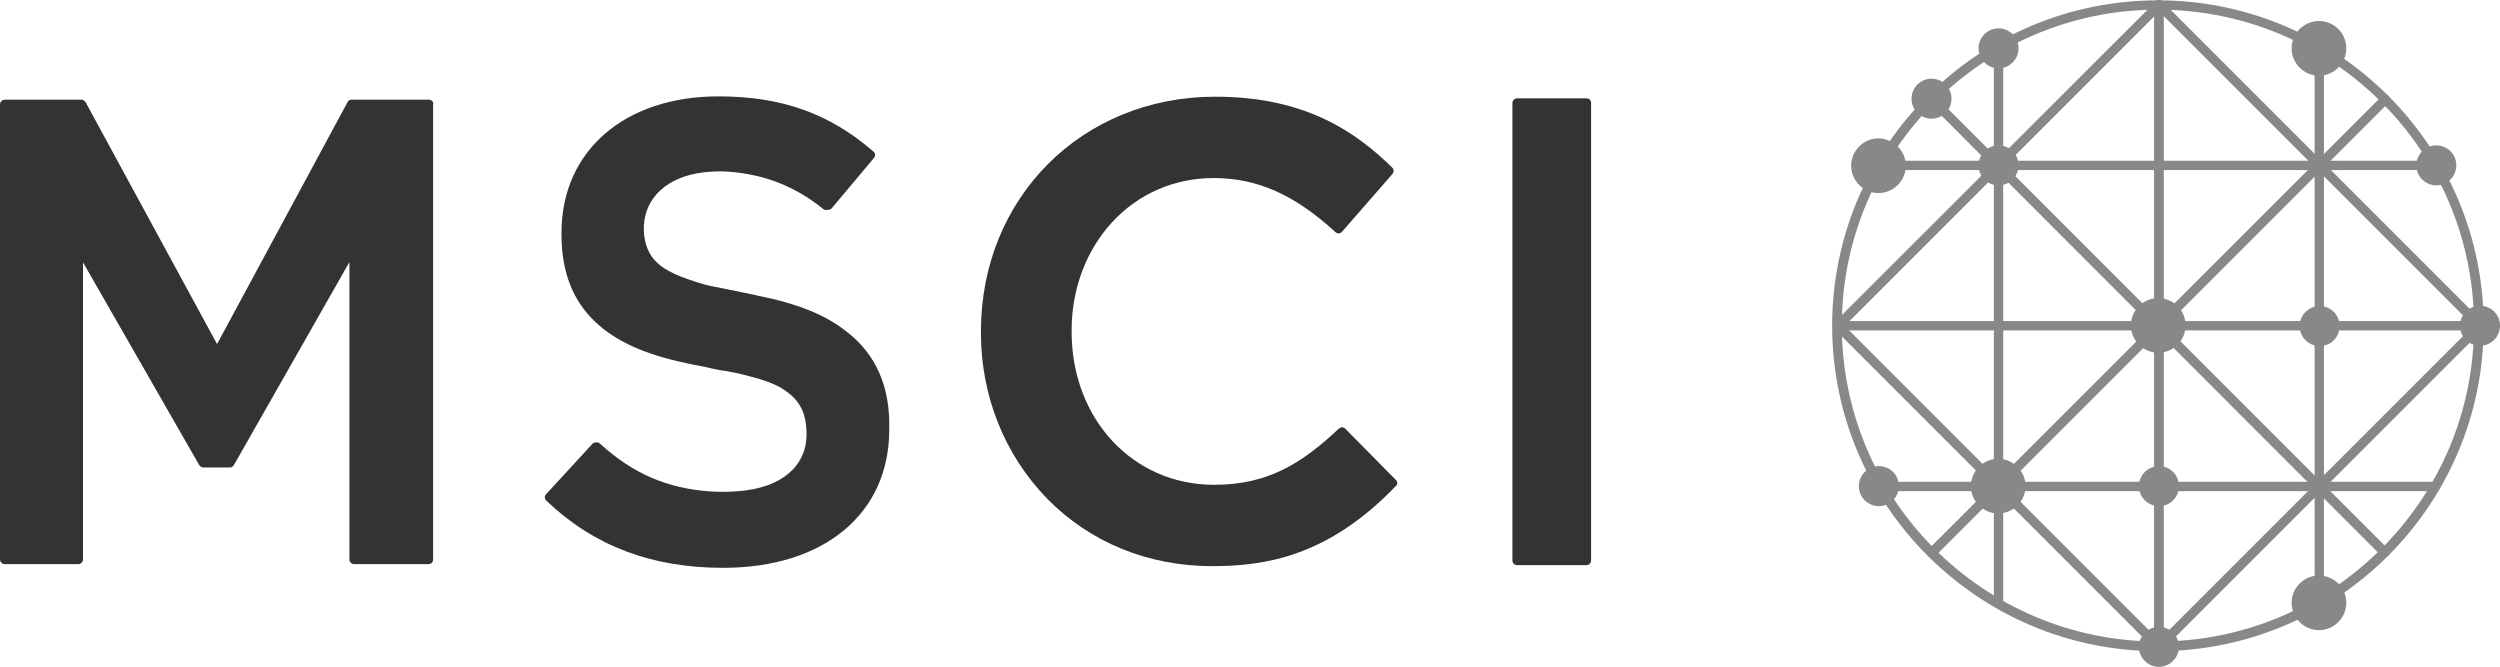 <svg xmlns="http://www.w3.org/2000/svg" xmlns:xlink="http://www.w3.org/1999/xlink" id="Layer_1" x="0px" y="0px" viewBox="0 0 749.8 200" style="enable-background:new 0 0 749.8 200;" xml:space="preserve"><style type="text/css">	.st0{fill:#888888;}	.st1{fill:#333333;}</style><g>	<path class="st0" d="M715.2,167.1c-0.4,0-0.8-0.1-1-0.4l-136-136.1c-0.6-0.6-0.6-1.4,0-2s1.4-0.6,2,0l136.1,136.1  c0.6,0.6,0.6,1.4,0,2C716,166.9,715.6,167.1,715.2,167.1L715.2,167.1z"></path>	<path class="st0" d="M579.3,167.2c-0.4,0-0.8-0.1-1-0.4c-0.6-0.6-0.6-1.4,0-2l136.1-136c0.6-0.6,1.4-0.6,2,0s0.6,1.4,0,2l-136,136  C580.1,167.1,579.7,167.2,579.3,167.2L579.3,167.2z"></path>	<path class="st0" d="M647.5,195.4c-0.8,0-1.4-0.7-1.4-1.4V1.5c0-0.8,0.7-1.4,1.4-1.4s1.4,0.7,1.4,1.4V194  C648.9,194.7,648.3,195.4,647.5,195.4z"></path>	<path class="st0" d="M743.8,99.1H551.2c-0.8,0-1.4-0.7-1.4-1.4s0.7-1.4,1.4-1.4h192.5c0.8,0,1.4,0.7,1.4,1.4S744.5,99.1,743.8,99.1  L743.8,99.1L743.8,99.1z"></path>	<path class="st0" d="M730.7,51H563.5c-0.8,0-1.4-0.7-1.4-1.4s0.7-1.4,1.4-1.4h167.2c0.8,0,1.4,0.7,1.4,1.4S731.4,51,730.7,51z"></path>	<path class="st0" d="M730.5,147.3h-167c-0.8,0-1.4-0.7-1.4-1.4s0.7-1.4,1.4-1.4h167c0.8,0,1.4,0.7,1.4,1.4S731.3,147.3,730.5,147.3  z"></path>	<path class="st0" d="M647.5,195.4c-0.8,0-1.4-0.7-1.4-1.4V1.5c0-0.8,0.7-1.4,1.4-1.4s1.4,0.7,1.4,1.4V194  C648.9,194.7,648.3,195.4,647.5,195.4z"></path>	<path class="st0" d="M599.4,182.2c-0.8,0-1.4-0.7-1.4-1.4V14.2c0-0.8,0.7-1.4,1.4-1.4s1.4,0.7,1.4,1.4v166.6  C600.8,181.6,600.1,182.2,599.4,182.2L599.4,182.2z"></path>	<path class="st0" d="M695.6,182.2c-0.8,0-1.4-0.7-1.4-1.4V14.5c0-0.8,0.7-1.4,1.4-1.4s1.4,0.7,1.4,1.4v166.3  C697,181.6,696.4,182.2,695.6,182.2L695.6,182.2z"></path>	<path class="st0" d="M743.8,99.1c-0.4,0-0.8-0.1-1-0.4L646.5,2.4c-0.6-0.6-0.6-1.4,0-2s1.4-0.6,2,0l96.3,96.3c0.6,0.6,0.6,1.4,0,2  C744.4,98.9,744.1,99.1,743.8,99.1L743.8,99.1L743.8,99.1z"></path>	<path class="st0" d="M647.5,195.4c-0.4,0-0.8-0.1-1-0.4l-96.3-96.3c-0.6-0.6-0.6-1.4,0-2s1.4-0.6,2,0l96.3,96.3  c0.6,0.6,0.6,1.4,0,2C648.2,195.3,647.8,195.4,647.5,195.4L647.5,195.4z"></path>	<path class="st0" d="M647.5,195.4c-0.4,0-0.8-0.1-1-0.4c-0.6-0.6-0.6-1.4,0-2l96.3-96.3c0.6-0.6,1.4-0.6,2,0s0.6,1.4,0,2L648.5,195  C648.2,195.3,647.8,195.4,647.5,195.4z"></path>	<path class="st0" d="M551.2,99.1c-0.4,0-0.8-0.1-1-0.4c-0.6-0.6-0.6-1.4,0-2l96.4-96.3c0.6-0.6,1.4-0.6,2,0s0.6,1.4,0,2l-96.3,96.3  C551.9,98.9,551.5,99.1,551.2,99.1L551.2,99.1z"></path>	<path class="st0" d="M647.2,195.3c-53.9,0-97.7-43.8-97.7-97.6s43.8-97.6,97.7-97.6s97.7,43.8,97.7,97.6S701.1,195.3,647.2,195.3  L647.2,195.3z M647.2,2.9c-52.3,0-94.8,42.6-94.8,94.8s42.6,94.7,94.8,94.7s94.8-42.5,94.8-94.8S699.5,2.9,647.2,2.9z"></path>	<path class="st0" d="M655.5,97.6c0,4.5-3.7,8.2-8.2,8.2s-8.2-3.7-8.2-8.2s3.7-8.2,8.2-8.2C652,89.5,655.5,93.1,655.5,97.6"></path>	<path class="st0" d="M653.5,145.8c0,3.4-2.7,6-6,6s-6-2.7-6-6s2.7-6,6-6S653.5,142.4,653.5,145.8"></path>	<path class="st0" d="M605.4,49.6c0,3.3-2.7,6-6,6s-6-2.7-6-6s2.7-6,6-6S605.4,46.2,605.4,49.6"></path>	<path class="st0" d="M607.5,145.8c0,4.5-3.7,8.2-8.2,8.2s-8.2-3.7-8.2-8.2s3.7-8.2,8.2-8.2S607.5,141.3,607.5,145.8"></path>	<path class="st0" d="M749.8,97.7c0,3.3-2.7,6-6,6s-6-2.7-6-6s2.7-6,6-6S749.8,94.3,749.8,97.7"></path>	<path class="st0" d="M653.5,194c0,3.3-2.7,6-6,6s-6-2.7-6-6s2.7-6,6-6S653.5,190.7,653.5,194"></path>	<path class="st0" d="M703.7,180.8c0,4.5-3.7,8.2-8.2,8.2s-8.2-3.7-8.2-8.2s3.7-8.2,8.2-8.2C700.2,172.7,703.7,176.3,703.7,180.8"></path>	<path class="st0" d="M569.5,145.8c0,3.4-2.7,6-6,6s-6-2.7-6-6s2.7-6,6-6S569.5,142.4,569.5,145.8"></path>	<path class="st0" d="M703.7,14.5c0,4.5-3.7,8.2-8.2,8.2s-8.2-3.7-8.2-8.2s3.7-8.2,8.2-8.2S703.7,9.9,703.7,14.5"></path>	<path class="st0" d="M571.6,49.7c0,4.5-3.7,8.2-8.2,8.2s-8.2-3.7-8.2-8.2s3.7-8.2,8.2-8.2C568,41.6,571.6,45.3,571.6,49.7"></path>	<path class="st0" d="M736.7,49.6c0,3.3-2.7,6-6,6s-6-2.7-6-6s2.7-6,6-6S736.7,46.2,736.7,49.6"></path>	<path class="st0" d="M701.7,97.8c0,3.4-2.7,6-6,6s-6-2.7-6-6s2.7-6,6-6S701.7,94.4,701.7,97.8"></path>	<path class="st0" d="M585.3,29.6c0,3.3-2.7,6-6,6s-6-2.7-6-6s2.7-6,6-6S585.3,26.3,585.3,29.6"></path>	<path class="st0" d="M605.4,14.5c0,3.3-2.7,6-6,6s-6-2.7-6-6s2.7-6,6-6S605.4,11.2,605.4,14.5"></path></g><g>	<path class="st1" d="M128.6,29.9h-23.2c-0.6,0-1,0.3-1.2,0.8l-39.1,72.5L25.7,30.7c-0.3-0.5-0.8-0.8-1.2-0.8H1.4  c-0.8,0-1.4,0.7-1.4,1.4v136.5c0,0.8,0.7,1.4,1.4,1.4h22.1c0.8,0,1.4-0.7,1.4-1.4V78.7l34.8,60.7c0.3,0.5,0.8,0.8,1.2,0.8H69  c0.5,0,0.9-0.3,1.2-0.8l34.6-60.8v89.2c0,0.8,0.7,1.4,1.4,1.4h22.3c0.4,0,0.8-0.2,1-0.4c0.3-0.3,0.4-0.7,0.4-1V31.3  C130.1,30.5,129.4,29.9,128.6,29.9L128.6,29.9L128.6,29.9z"></path>	<path class="st1" d="M475.8,29.5H455c-0.8,0-1.4,0.7-1.4,1.4v137.2c0,0.8,0.7,1.4,1.4,1.4h20.8c0.8,0,1.4-0.7,1.4-1.4V30.9  C477.2,30.1,476.7,29.5,475.8,29.5z"></path>	<path class="st1" d="M418.6,143.9l-15.1-15.3c-0.6-0.6-1.4-0.6-2,0c-11.1,10.4-21.2,16.8-37.4,16.8c-24.3,0-42.7-19.7-42.7-45.9  v-0.4c0-12.4,4.3-23.9,12.1-32.4c7.9-8.6,18.7-13.3,30.5-13.3c13.1,0,24.3,5,36.5,16.2c0.3,0.3,0.7,0.4,1,0.4s0.8-0.2,1-0.5  l15.1-17.3c0.5-0.6,0.5-1.4-0.1-2C406.8,39.8,391.8,29,364.5,29c-40,0-70.3,30.3-70.3,70.4v0.4c0,19,7.1,36.6,19.8,49.7  c12.9,13.2,30.4,20.3,49.5,20.3c15.8,0,34.8-2.8,55.2-24.1C419.2,145.3,419.2,144.4,418.6,143.9L418.6,143.9L418.6,143.9z"></path>	<path class="st1" d="M254.1,99.6c-6.5-5.2-15-8.6-27.2-11c-0.1,0-0.4-0.1-0.7-0.2c-0.2,0-0.4-0.1-0.6-0.1c-1.2-0.3-4-0.8-6.8-1.4  c-3-0.6-6.2-1.2-7.2-1.5c-7.4-2.1-11.9-4.1-14.5-6.6c-2.5-2.3-3.8-5.5-4-9.5v-1.5c0.4-8.7,7.2-14.8,17.8-16.1  c2.6-0.3,5.2-0.4,7.7-0.2c10.7,0.8,19.9,4.4,28.2,11.1c0.4,0.4,1.1,0.5,1.6,0.3h0.1c0.4,0,0.8-0.2,1-0.5l12.6-15  c0.5-0.6,0.5-1.5-0.2-2c-13.2-11.4-27.5-16.5-46.4-16.5c-28.2,0-47.1,16.4-47.1,40.9v0.5c0,11.3,3.4,19.9,10.2,26.3  c6.1,5.8,15.1,9.8,27.2,12.3c0.8,0.2,2.6,0.6,4.5,0.9c1.3,0.3,2.5,0.5,3.1,0.7c0.9,0.2,2.7,0.6,4.5,0.8c1.7,0.3,3.4,0.7,4,0.8  c6.8,1.7,11.2,3,14.5,5.7c3.8,2.9,5.4,6.6,5.5,12v0.4c0,9.7-7.6,16.1-20.3,17.1c-1.4,0.1-2.9,0.2-4.4,0.2c-1.3,0-2.6,0-4-0.1  c-13.2-0.9-23.4-5.4-33.2-14.3c-0.4-0.4-0.9-0.5-1.3-0.4h-0.1c-0.4,0-0.8,0.2-1,0.5l-13.8,15c-0.6,0.6-0.5,1.4,0.1,2  c14.3,13.6,31.6,20.1,53,20.1c30.3,0,49.8-16.3,49.8-41.4v-0.4C267,116,262.7,106.3,254.1,99.6L254.1,99.6L254.1,99.6z"></path></g></svg>